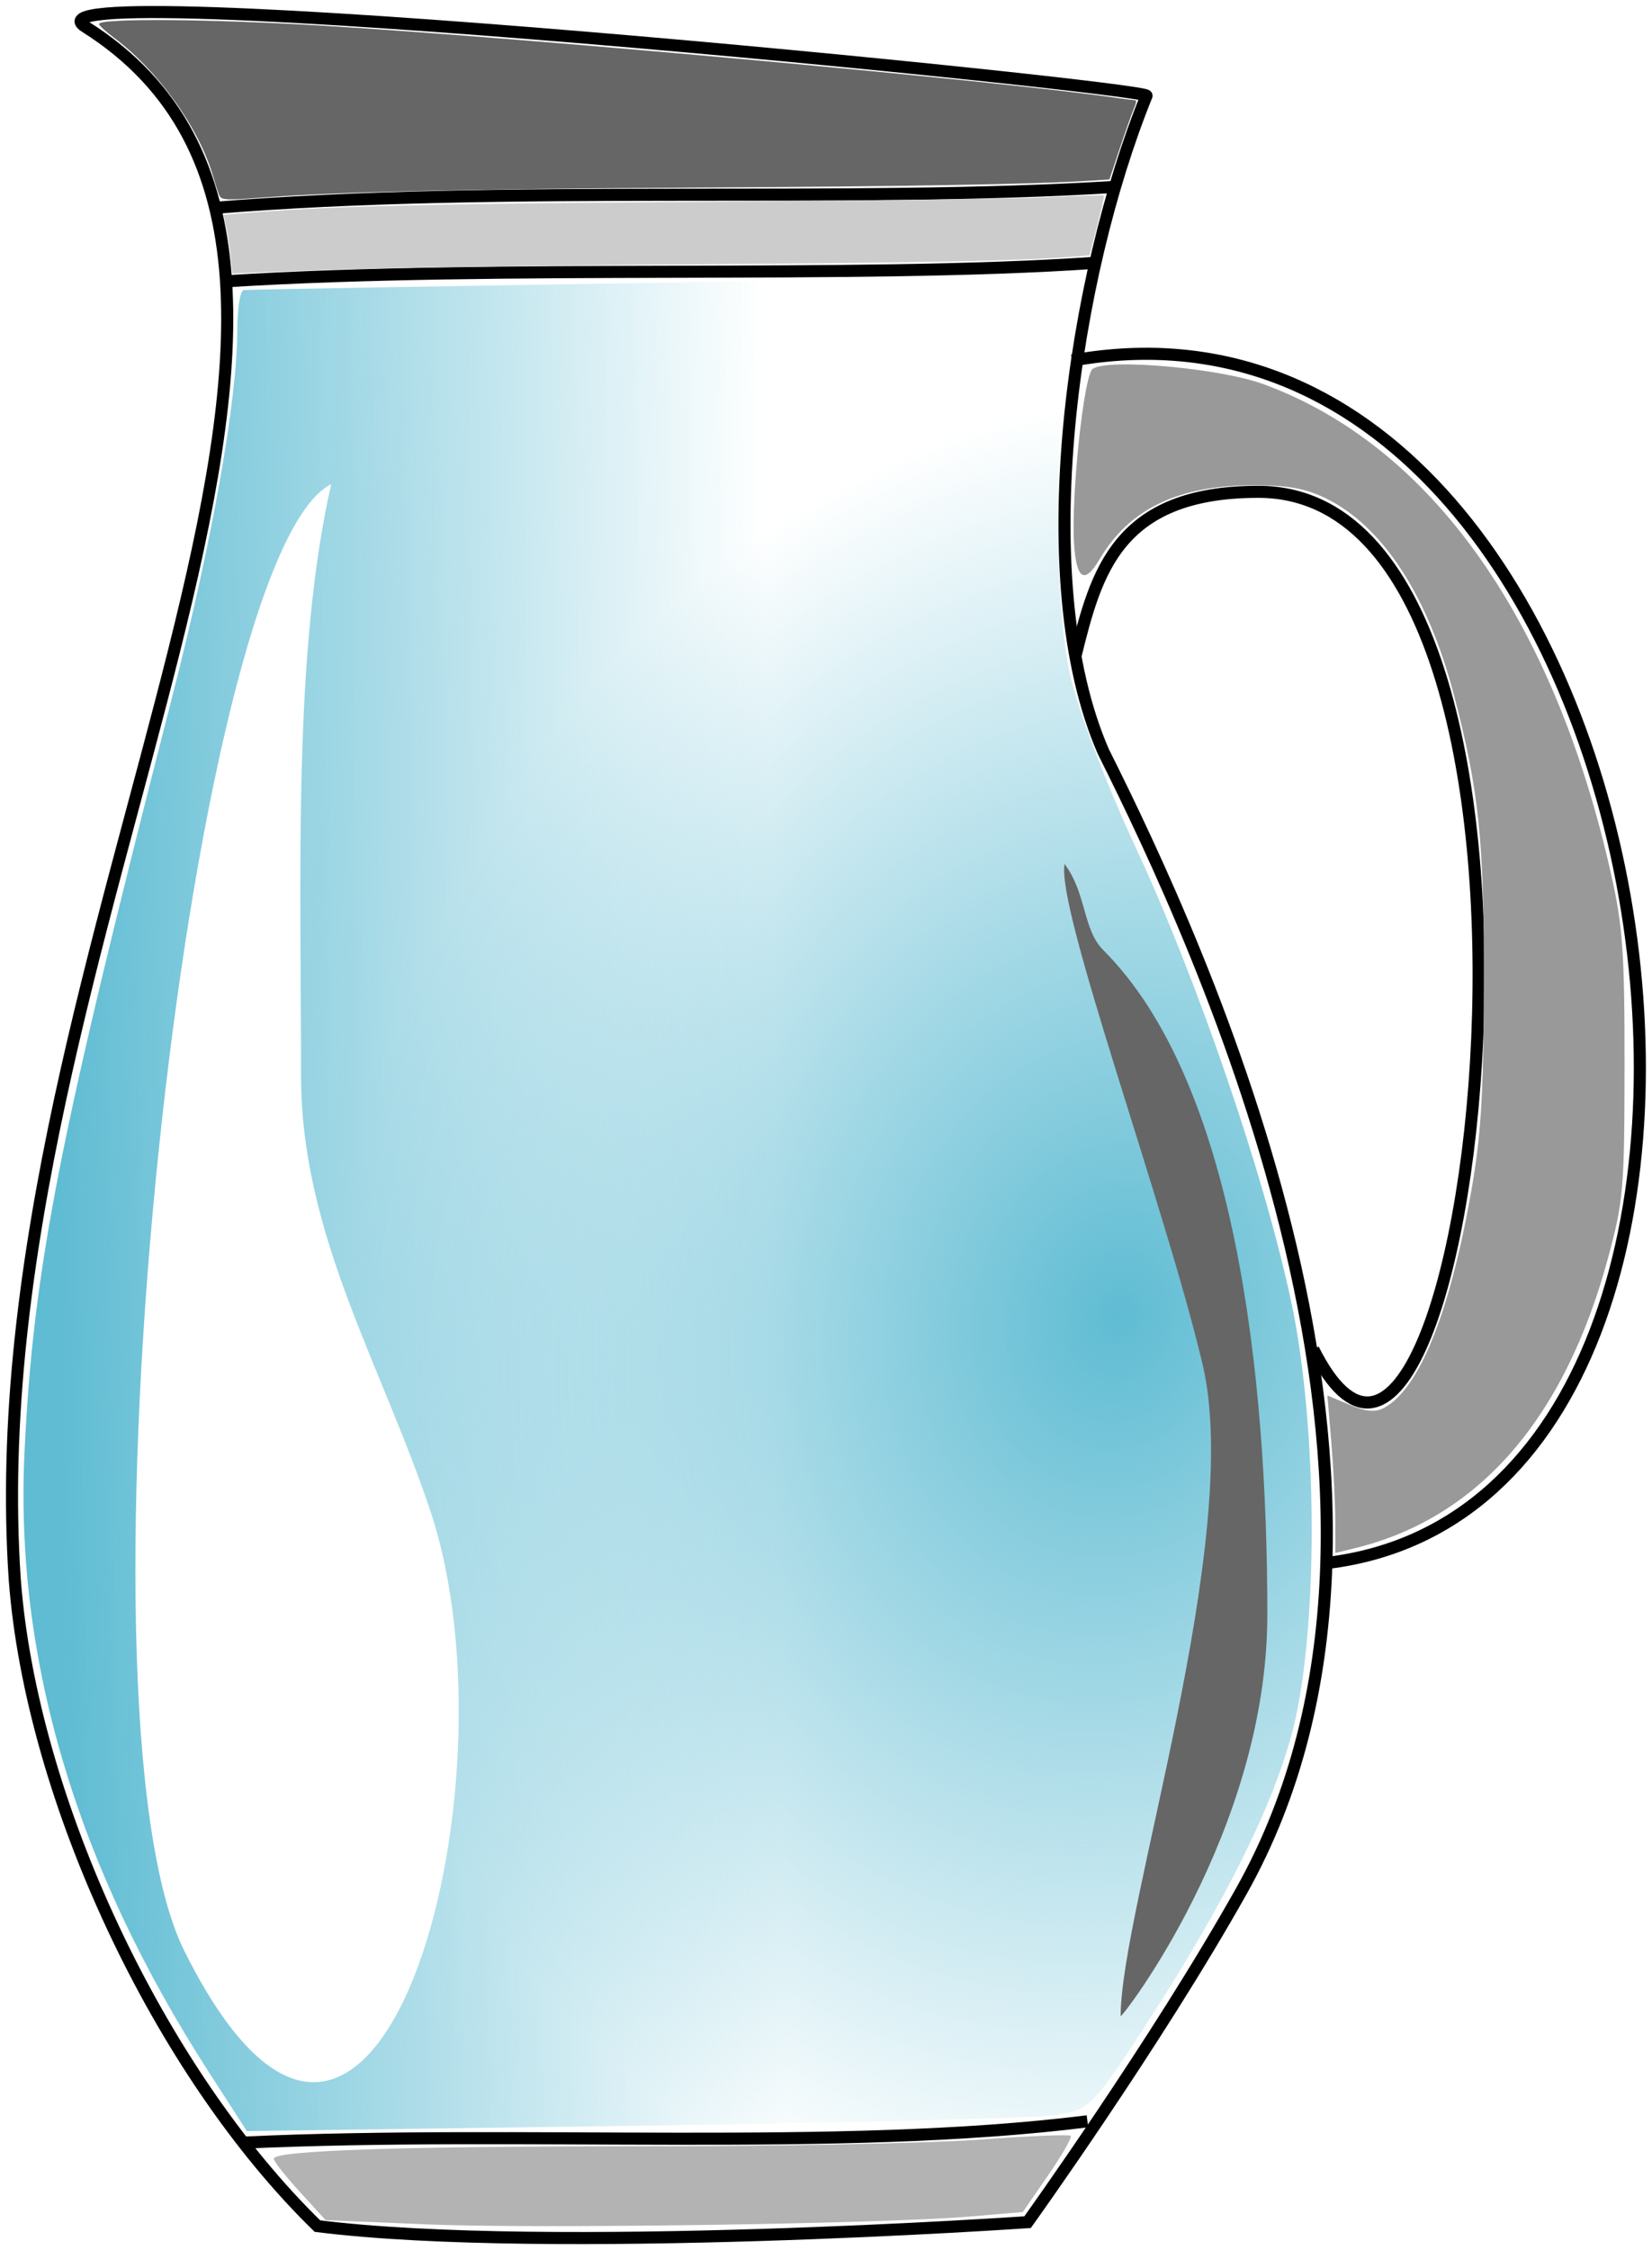 <?xml version="1.0"?>
<svg
    xmlns:rdf="http://www.w3.org/1999/02/22-rdf-syntax-ns#"
    xmlns="http://www.w3.org/2000/svg"
    xmlns:cc="http://creativecommons.org/ns#"
    xmlns:xlink="http://www.w3.org/1999/xlink"
    xmlns:dc="http://purl.org/dc/elements/1.1/"
    xmlns:svg="http://www.w3.org/2000/svg"
    xmlns:inkscape="http://www.inkscape.org/namespaces/inkscape"
    xmlns:sodipodi="http://sodipodi.sourceforge.net/DTD/sodipodi-0.dtd"
    xmlns:ns1="http://sozi.baierouge.fr"
    id="svg3984"
    viewBox="0 0 136.76 186.23"
    version="1.1"
  >
  <defs
      id="defs3986"
    >
    <linearGradient
        id="linearGradient4819"
        y2="566.65"
        gradientUnits="userSpaceOnUse"
        x2="375.71"
        gradientTransform="translate(0)"
        y1="567.36"
        x1="316.43"
      >
      <stop
          id="stop4815"
          stop-color="#5fbcd3"
          offset="0"
      />
      <stop
          id="stop4817"
          stop-color="#5fbcd3"
          stop-opacity="0"
          offset="1"
      />
    </linearGradient
    >
    <radialGradient
        id="radialGradient4829"
        gradientUnits="userSpaceOnUse"
        cy="562.47"
        cx="404.29"
        gradientTransform="matrix(1.165 .255 -.307 1.406 105.82 -328.49)"
        r="53.321"
      >
      <stop
          id="stop4825"
          stop-color="#5fbcd3"
          offset="0"
      />
      <stop
          id="stop4827"
          stop-color="#5fbcd3"
          stop-opacity="0"
          offset="1"
      />
    </radialGradient
    >
    <filter
        id="filter4875"
        height="1.101"
        width="1.499"
        y="-.051"
        x="-.25"
        color-interpolation-filters="sRGB"
      >
      <feGaussianBlur
          id="feGaussianBlur4877"
          stdDeviation="2.783"
      />
    </filter
    >
    <filter
        id="filter4913"
        height="1.127"
        width="1.72"
        y="-.064"
        x="-.36"
        color-interpolation-filters="sRGB"
      >
      <feGaussianBlur
          id="feGaussianBlur4915"
          stdDeviation="2.524"
      />
    </filter
    >
  </defs
  >
  <g
      id="layer1"
      transform="translate(-311.51 -456.58)"
    >
    <path
        id="path4003"
        d="m318.57 458.79c30.948 19.518-9.432 75.5-5.837 128.53 1.374 18.197 11.956 40.74 25.056 53.495 19.161 2.402 58.788-0.326 58.788-0.326s10.641-14.825 17.706-27.412c18.16-32.353-3.485-78.404-11.429-94.286-6.257-14.338-2.49-39.338 3.571-54.286 0.277-0.682-95.044-10.247-87.857-5.714z"
        stroke="#000"
        stroke-width="1px"
        fill="none"
    />
    <path
        id="path4005"
        d="m400.27 486.42c50.182-9.034 64.708 94.063 21.213 99.5"
        stroke="#000"
        stroke-width="1px"
        fill="none"
    />
    <path
        id="path4007"
        d="m400.53 510.92c1.722-6.968 3.462-13.637 15.152-13.637 29.308 0 17.5 96.873 4.546 70.963"
        stroke="#000"
        stroke-width="1px"
        fill="none"
    />
    <path
        id="path4011"
        d="m331.58 633.91c23.238-1.077 49.434 0.797 69.953-1.768"
        stroke="#000"
        stroke-width="1px"
        fill="none"
    />
    <path
        id="path4015"
        d="m329.06 473.8c24.291-2.003 52.271-0.347 75.004-1.768"
        stroke="#000"
        stroke-width="1px"
        fill="none"
    />
    <path
        id="path4019"
        d="m402.04 478.34c-19.883 1.353-48.981 0.094-71.721 1.515"
        stroke="#000"
        stroke-width="1px"
        fill="none"
    />
    <path
        id="path4811"
        fill="url(#linearGradient4819)"
        d="m328.78 628.04c-10.958-16.987-16.074-34.236-15.238-51.371 0.742-15.186 2.818-25.788 12.233-62.464 3.313-12.907 5.375-24.516 5.375-30.27 0-1.816 0.241-3.323 0.536-3.349 1.076-0.096 69.11-1.181 69.2-1.103 0.051 0.044-0.333 2.651-0.855 5.794-1.267 7.631-1.247 20.973 0.04 27.046 0.571 2.697 3.006 9.125 5.409 14.286 5.137 11.028 10.634 27.049 12.901 37.597 2.274 10.58 2.29 27.772 0.034 35.999-1.728 6.301-5.675 14.128-12.221 24.232-4.192 6.472-4.515 6.786-7.393 7.206-1.655 0.241-17.375 0.633-34.933 0.872l-31.924 0.433-3.165-4.906h0z"
    />
    <path
        id="path4821"
        fill="url(#radialGradient4829)"
        d="m328.78 628.04c-10.958-16.987-16.074-34.236-15.238-51.371 0.742-15.186 2.818-25.788 12.233-62.464 3.313-12.907 5.375-24.516 5.375-30.27 0-1.816 0.241-3.323 0.536-3.349 1.076-0.096 69.11-1.181 69.2-1.103 0.051 0.044-0.333 2.651-0.855 5.794-1.267 7.631-1.247 20.973 0.04 27.046 0.571 2.697 3.006 9.125 5.409 14.286 5.137 11.028 10.634 27.049 12.901 37.597 2.274 10.58 2.29 27.772 0.034 35.999-1.728 6.301-5.675 14.128-12.221 24.232-4.192 6.472-4.515 6.786-7.393 7.206-1.655 0.241-17.375 0.633-34.933 0.872l-31.924 0.433-3.165-4.906h0z"
    />
    <path
        id="path4841"
        fill="#666"
        d="m329.62 472.65c-0.092-0.242-0.302-0.905-0.466-1.473-1.154-3.993-4.542-8.73-8.197-11.465-0.688-0.514-1.25-1.029-1.25-1.145 0-0.49 9.397-0.416 18.661 0.148 17.351 1.056 55.954 4.569 65.625 5.972 0.688 0.1 1.348 0.183 1.467 0.185 0.154 0.003 0.123 0.224-0.106 0.762-0.178 0.417-0.7 1.892-1.16 3.277l-0.837 2.518-1.735 0.113c-4.323 0.281-14.995 0.465-32.807 0.563-18.117 0.1-29.441 0.358-35.268 0.802-3.528 0.269-3.731 0.256-3.926-0.259z"
    />
    <path
        id="path4843"
        fill="#ccc"
        d="m330.61 477.9c-0.071-0.726-0.232-1.818-0.359-2.425l-0.23-1.104 1.092-0.101c6.585-0.607 15.448-0.829 39.485-0.991 13.304-0.089 25.14-0.25 27.725-0.376 2.481-0.121 4.541-0.187 4.578-0.147s-0.215 1.172-0.56 2.515l-0.628 2.442-1.272 0.104c-4.14 0.337-11.117 0.482-30.736 0.637-19.746 0.156-28.361 0.311-36.358 0.655l-2.608 0.112-0.129-1.321z"
    />
    <path
        id="path4845"
        fill="#999"
        d="m422.05 582.46c0-1.457-0.147-4.39-0.327-6.518l-0.327-3.87 1.854 0.775c1.358 0.567 2.115 0.635 2.832 0.251 2.88-1.542 5.37-7.645 7.153-17.532 0.876-4.86 1.081-8.053 1.111-17.323 0.039-12.026-0.38-16.129-2.46-24.098-2.159-8.271-5.924-14.048-10.643-16.333-1.696-0.821-3.164-1.081-6.038-1.07-6.215 0.024-10.208 1.96-12.681 6.147-1.228 2.078-1.908 1.655-2.098-1.305-0.254-3.96 0.81-13.97 1.538-14.476 1.277-0.887 10.533-0.057 14.149 1.269 13.884 5.09 24.052 19.443 28.791 40.642 0.948 4.239 1.101 6.449 1.093 15.788-0.008 10.189-0.093 11.169-1.367 15.883-3.603 13.331-10.747 21.525-20.937 24.015l-1.641 0.401v-2.648z"
    />
    <path
        id="path4847"
        fill="#b3b3b3"
        d="m346.8 640.67-8.334-0.352-2.147-2.348c-1.181-1.292-2.147-2.519-2.147-2.728 0-0.687 10.461-1.038 30.92-1.038 11.086 0 23.458-0.245 27.493-0.545 4.035-0.3 7.439-0.442 7.564-0.317 0.125 0.125-0.717 1.595-1.871 3.268l-2.098 3.041-4.361 0.37c-7.188 0.61-36.086 1.028-45.02 0.65z"
    />
    <path
        id="path4849"
        filter="url(#filter4875)"
        fill="#fff"
        d="m338.93 496.65c-3.153 13.899-2.5 31.864-2.5 48.929 0 13.164 6.663 23.919 10.714 36.071 7.665 22.996-4.619 67.904-20.357 36.429-10.031-20.062 0.202-115.46 12.143-121.43z"
    />
    <path
        id="path4879"
        filter="url(#filter4913)"
        fill="#666"
        d="m399.64 528.08c1.841 2.47 1.488 5.417 3.214 7.143 10.89 10.89 13.571 34.912 13.571 55 0 17.922-12.143 33.507-12.143 33.214 0-8.809 10.194-39.489 6.786-53.929-3.089-13.089-12.133-37.671-11.429-41.429z"
    />
  </g
  >
</svg
>
